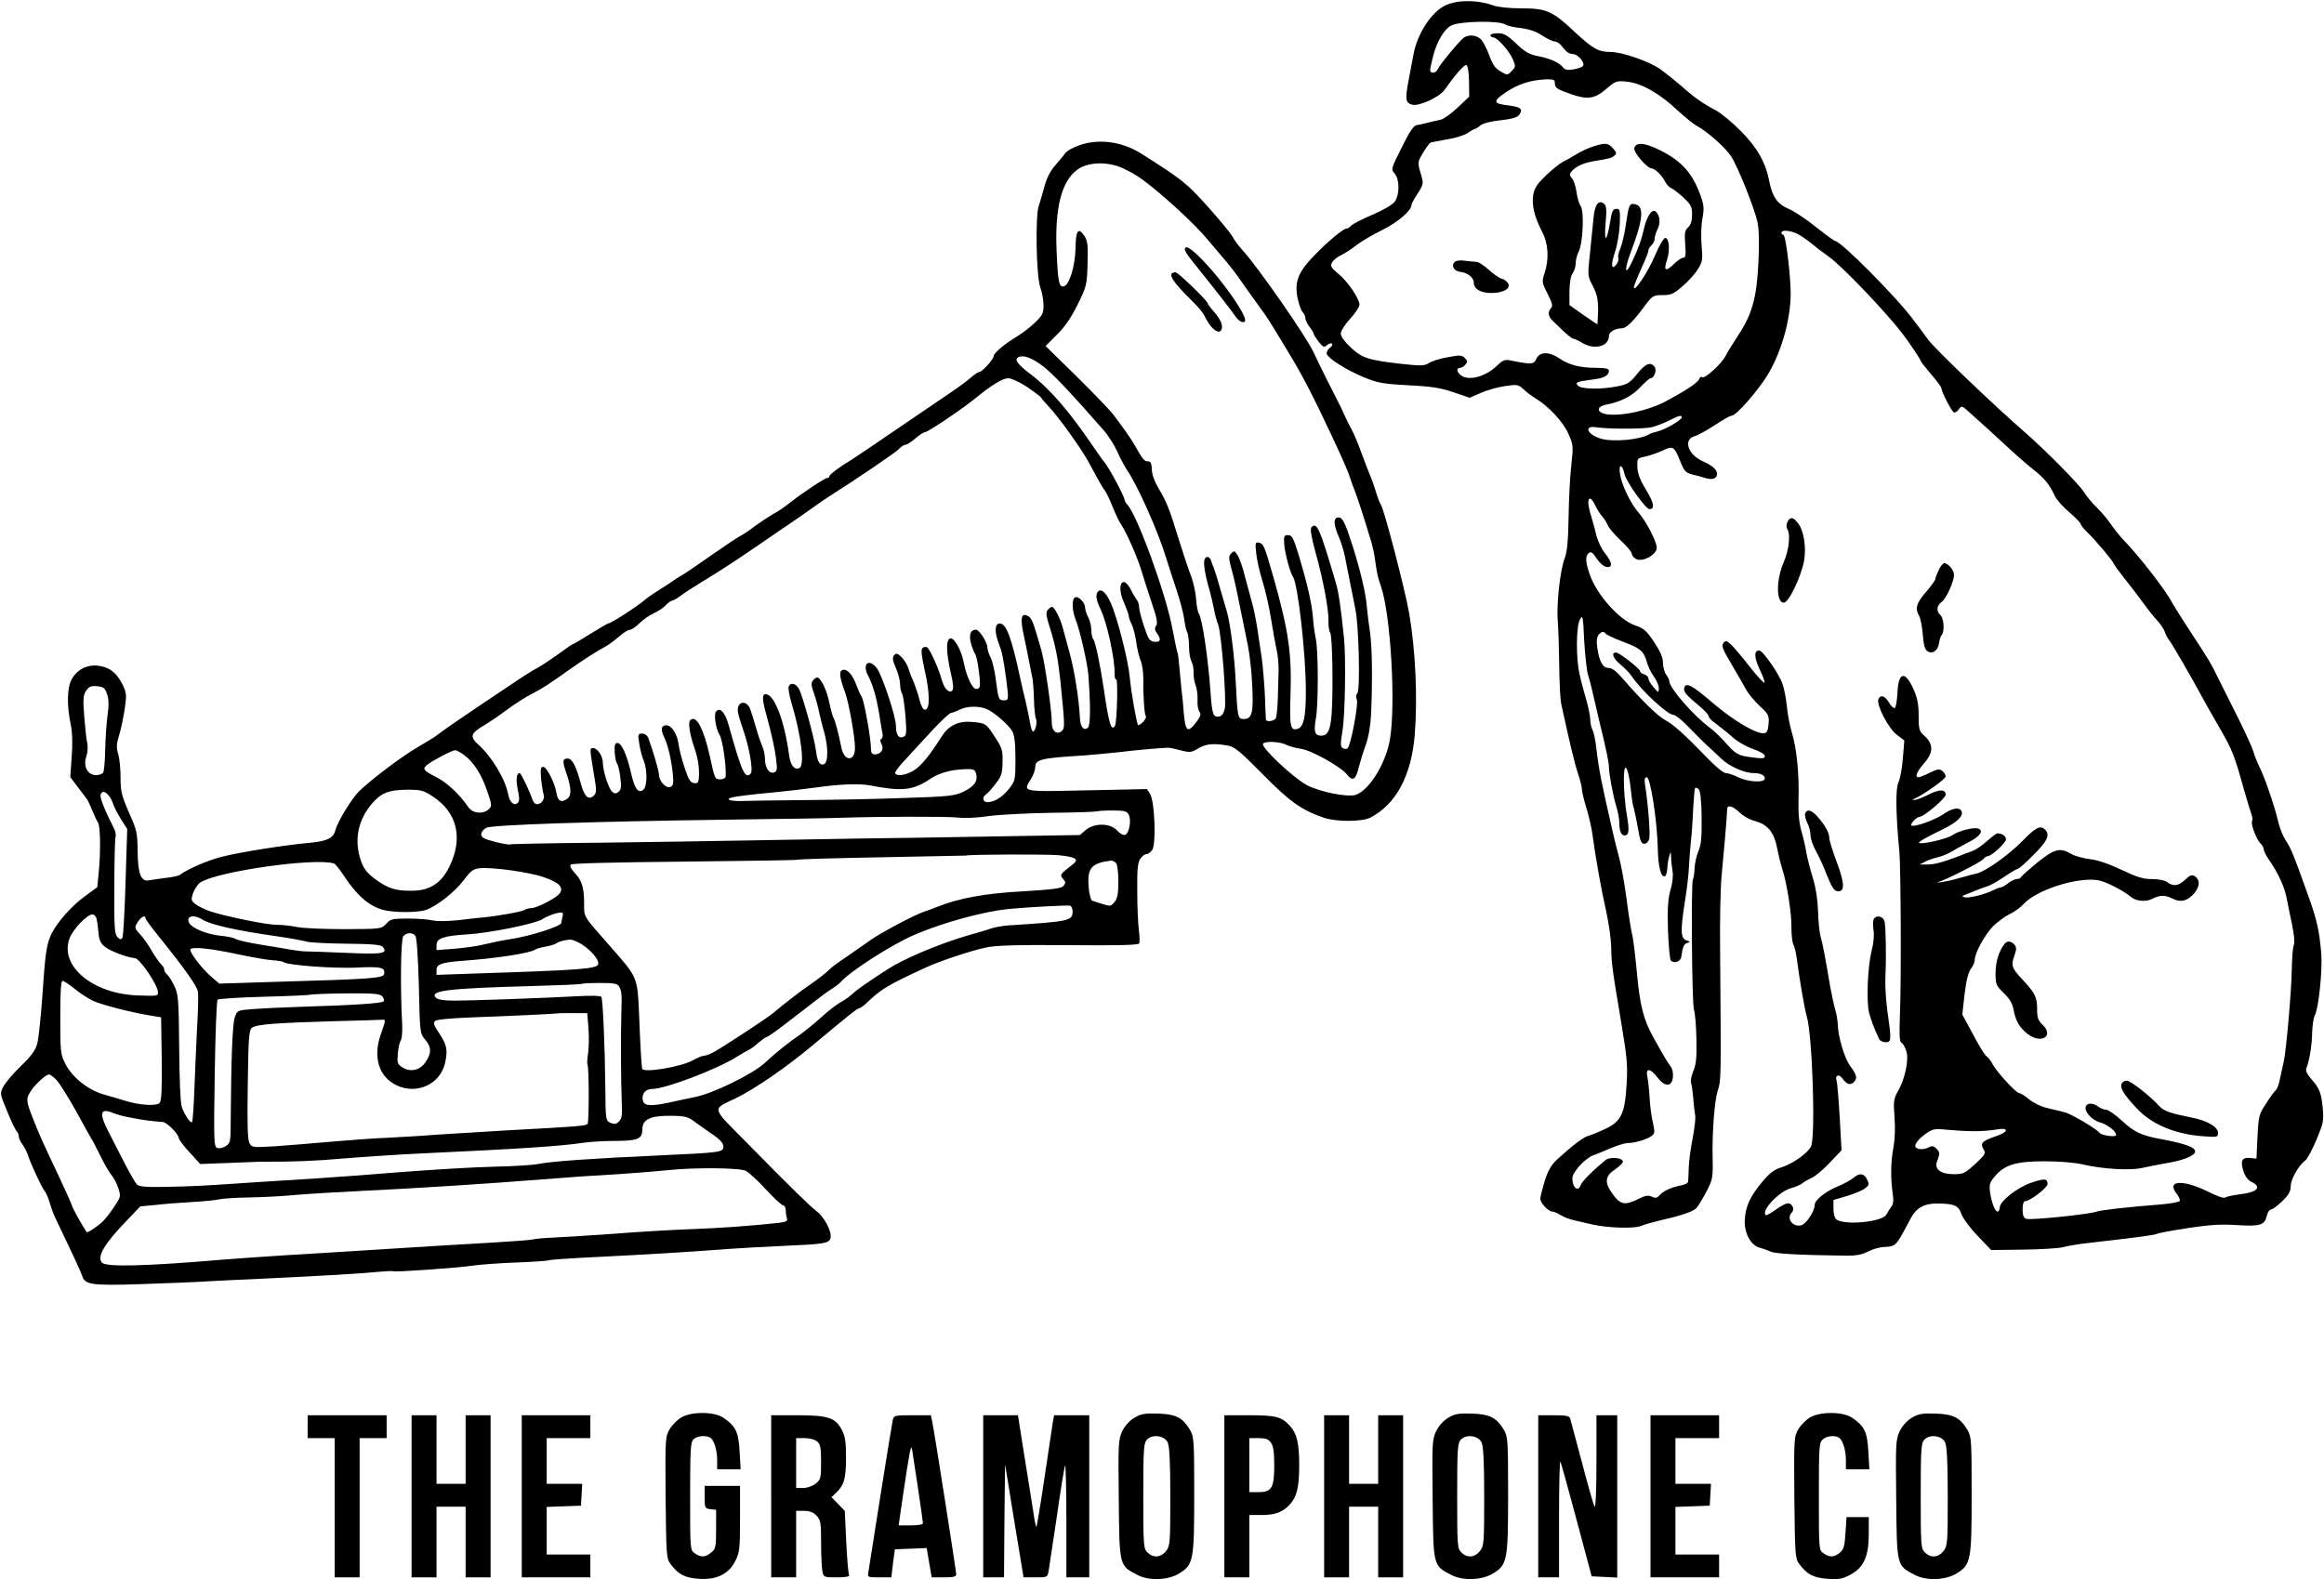 
<svg version="1.0" xmlns="http://www.w3.org/2000/svg" viewBox="0 0 1118 760"
 preserveAspectRatio="xMidYMid meet">
<g transform="translate(0,760) scale(0.1,-0.1)"
fill="#000000" stroke="none">
<path d="M7025 7593 c-22 -2 -53 -10 -70 -18 -68 -31 -137 -137 -155 -236 -6
-30 -17 -89 -25 -132 -16 -88 -13 -103 20 -111 31 -8 128 36 152 69 55 77 97
125 107 122 7 -2 12 -33 13 -78 l1 -74 -56 -53 c-31 -29 -67 -55 -81 -58 -14
-3 -42 -9 -61 -14 -19 -5 -44 -11 -55 -12 -14 -2 -35 -32 -72 -108 -51 -102
-52 -105 -34 -125 24 -26 25 -101 1 -135 -11 -15 -53 -40 -109 -64 -50 -21
-96 -45 -102 -53 -6 -7 -16 -13 -22 -13 -15 0 -94 -66 -155 -130 -76 -78 -94
-124 -81 -198 6 -31 17 -64 25 -73 8 -8 14 -22 14 -31 0 -8 9 -27 20 -41 11
-14 20 -29 20 -34 0 -4 11 -21 24 -38 21 -26 26 -28 40 -16 9 8 20 11 24 7 4
-4 -1 -14 -12 -21 -10 -8 -16 -21 -13 -29 9 -23 94 -76 177 -111 69 -28 91
-32 214 -39 111 -5 154 -12 217 -33 l79 -27 53 23 c28 13 81 28 116 33 60 9
65 8 90 -15 14 -14 40 -33 58 -44 62 -37 134 -114 158 -170 24 -53 24 -59 14
-152 -6 -53 -12 -166 -13 -251 -2 -113 -7 -166 -19 -197 -22 -57 -40 -225 -33
-303 3 -36 6 -132 7 -214 1 -82 5 -166 10 -185 41 -189 64 -285 80 -332 10
-30 19 -65 19 -76 0 -12 10 -52 21 -89 12 -38 25 -94 29 -124 16 -119 43 -270
66 -371 13 -58 24 -137 25 -175 1 -76 3 -96 49 -369 27 -162 31 -205 25 -293
-8 -141 -26 -178 -102 -214 -32 -15 -69 -30 -83 -34 -25 -7 -78 -48 -150 -114
-28 -26 -43 -53 -59 -103 -11 -37 -21 -76 -21 -85 0 -21 39 -62 58 -62 7 0 24
-7 38 -16 14 -9 44 -21 67 -26 23 -5 62 -14 87 -20 74 -17 202 -21 235 -7 17
7 55 18 85 25 103 23 164 43 181 61 9 10 31 46 48 79 30 58 32 67 30 160 -3
121 9 277 24 324 17 55 17 44 12 670 -2 151 2 316 7 365 8 78 26 286 27 323 1
21 28 13 59 -17 16 -16 48 -35 72 -41 64 -17 94 -53 109 -130 7 -36 19 -83 26
-105 21 -64 45 -215 43 -281 0 -33 4 -69 10 -80 5 -10 13 -41 16 -69 13 -97
37 -240 47 -272 28 -89 44 -586 21 -630 -18 -34 -87 -82 -139 -99 -37 -11 -58
-27 -93 -68 -59 -71 -80 -114 -86 -178 -6 -66 25 -128 71 -142 17 -4 41 -13
55 -19 22 -10 136 -16 355 -19 53 -1 80 4 112 20 23 12 60 22 81 22 25 0 45 6
54 18 15 17 21 27 68 116 29 56 68 77 139 75 74 -2 93 -10 107 -51 7 -20 42
-68 78 -105 l65 -68 152 2 c84 1 171 6 194 12 22 6 81 16 130 21 211 24 312
37 322 43 6 4 73 16 150 28 105 16 161 19 235 14 111 -7 133 0 143 45 4 16 12
30 20 30 7 0 31 18 54 40 32 31 41 48 41 73 0 33 39 101 71 124 9 7 33 52 53
99 33 80 36 92 30 153 -8 74 -14 92 -56 140 -19 21 -27 39 -23 50 15 37 27
110 28 171 1 36 7 74 13 85 18 32 37 213 31 295 -9 108 -20 162 -61 275 -69
194 -84 233 -110 271 -14 22 -30 62 -36 89 -14 65 -66 218 -90 264 -10 20 -24
54 -30 76 -7 22 -40 94 -73 160 -33 66 -76 152 -95 190 -36 74 -41 83 -144
240 -36 55 -71 111 -78 124 -31 60 -156 222 -231 299 -19 20 -49 57 -66 82
-17 25 -48 61 -68 80 -20 19 -46 51 -58 70 -23 38 -185 202 -287 291 -154 134
-428 397 -463 443 -21 28 -52 71 -70 94 -78 107 -351 382 -378 382 -4 0 -45
30 -91 66 -45 37 -103 75 -127 86 -63 27 -85 59 -102 147 -17 83 -57 152 -134
230 -41 42 -96 87 -122 101 -62 32 -105 63 -169 120 -29 25 -73 60 -98 78 -53
37 -182 82 -238 82 -58 0 -85 15 -172 96 -107 101 -136 114 -258 114 -59 0
-112 6 -135 14 -45 17 -103 24 -158 19z m219 -112 c6 -5 38 -12 71 -16 41 -5
74 -16 104 -36 25 -16 52 -29 62 -29 10 0 27 -13 39 -30 14 -19 30 -30 45 -30
27 0 64 -45 49 -59 -5 -5 -25 -11 -45 -15 -27 -5 -40 -2 -49 9 -20 25 -64 44
-122 55 -41 8 -62 20 -104 60 -43 41 -59 50 -88 50 -20 0 -36 -4 -36 -10 0 -5
6 -10 14 -10 19 0 79 -68 95 -108 13 -31 12 -35 -7 -54 -20 -21 -21 -21 -54
-1 -25 14 -38 33 -53 75 -11 31 -29 65 -39 77 -21 23 -63 27 -86 8 -25 -20
-116 -131 -123 -149 -7 -21 -37 -24 -37 -5 0 7 7 38 15 70 18 68 53 127 86
144 43 22 237 25 263 4z m236 -281 c0 -23 9 -29 75 -52 81 -29 116 -24 171 23
46 40 50 41 101 36 69 -7 158 -57 243 -138 36 -33 79 -68 95 -76 46 -24 134
-102 162 -144 33 -50 113 -250 128 -319 7 -37 9 -102 4 -195 -8 -169 -31 -249
-98 -350 -25 -38 -53 -83 -60 -98 -19 -37 -99 -110 -111 -102 -6 4 -13 0 -16
-9 -7 -18 -63 -55 -162 -108 -107 -56 -280 -83 -316 -48 -13 13 1 27 31 33 69
13 124 41 163 83 23 24 45 44 50 44 18 0 32 40 19 56 -20 24 -43 15 -84 -36
-34 -42 -46 -50 -94 -59 -79 -16 -176 -14 -191 4 -13 16 -7 18 80 30 48 6 70
20 70 41 0 10 -16 14 -62 14 -76 0 -131 14 -177 46 -49 33 -94 32 -110 -2 -12
-28 -22 -29 -127 -8 -25 5 -36 0 -61 -24 -54 -54 -137 -77 -175 -48 -21 16
-23 36 -4 36 7 0 19 7 26 16 11 12 10 18 -3 31 -14 15 -24 15 -83 4 -36 -6
-77 -19 -90 -28 -22 -14 -37 -14 -132 -4 -158 18 -190 28 -244 79 -29 27 -48
53 -48 67 0 12 20 44 45 71 25 27 45 57 45 68 0 29 -57 112 -102 149 -35 29
-39 37 -30 54 6 11 26 28 45 36 18 9 51 30 72 47 21 17 76 49 122 72 76 37
143 94 143 122 0 5 13 30 30 55 29 46 29 47 14 98 -15 52 -15 53 12 98 15 26
32 48 38 50 6 1 43 8 81 15 39 6 82 20 97 31 15 10 30 19 34 19 4 0 15 7 25
16 11 10 49 20 96 25 55 6 82 14 91 26 20 27 9 38 -47 45 -79 9 -82 20 -17 64
61 40 117 58 190 62 39 1 46 -1 46 -18z m1157 -721 c15 -5 48 -27 73 -47 25
-21 63 -50 85 -65 57 -38 270 -260 353 -367 36 -47 92 -130 92 -137 0 -3 23
-32 50 -64 28 -32 50 -62 50 -69 0 -15 47 -107 59 -114 5 -4 16 3 24 14 14 20
15 19 60 -22 26 -24 62 -56 81 -73 18 -16 62 -57 98 -90 35 -33 88 -79 118
-103 55 -43 78 -71 105 -128 8 -18 39 -53 70 -79 30 -26 55 -52 55 -57 0 -5
15 -24 33 -41 42 -41 121 -135 126 -150 2 -6 25 -37 50 -69 25 -31 64 -82 86
-112 22 -31 54 -72 72 -91 17 -18 34 -44 38 -57 4 -13 13 -30 20 -38 13 -16
113 -189 158 -273 15 -28 54 -97 86 -152 59 -102 70 -128 116 -295 15 -52 31
-105 36 -118 5 -13 6 -28 3 -34 -8 -12 23 -93 42 -108 7 -7 14 -19 14 -27 0
-8 13 -33 29 -56 42 -61 71 -126 81 -177 5 -25 16 -82 26 -127 10 -49 14 -89
9 -100 -5 -10 -9 -63 -10 -118 -1 -97 -27 -395 -39 -445 -3 -14 -11 -49 -17
-77 -5 -29 -15 -55 -21 -59 -5 -3 -26 -32 -46 -63 -35 -53 -37 -61 -42 -161
l-5 -105 -31 3 c-39 4 -48 -15 -31 -65 8 -24 22 -43 40 -51 45 -22 29 -46 -38
-56 -66 -9 -81 -13 -92 -19 -6 -4 -41 9 -79 28 -122 61 -204 56 -153 -9 11
-14 18 -30 15 -35 -4 -5 -41 -12 -84 -16 -178 -14 -298 -28 -319 -36 -33 -12
-312 -41 -335 -34 -13 5 -18 16 -18 46 0 24 5 39 12 39 23 0 108 65 108 82 0
27 -14 29 -78 7 -68 -23 -152 -89 -152 -120 0 -10 -5 -19 -10 -19 -13 0 -29
42 -37 95 -4 35 -1 46 23 74 47 56 101 73 239 73 72 0 147 -6 188 -16 98 -22
223 -29 282 -16 28 6 85 18 129 25 75 14 126 35 126 54 0 21 -47 38 -170 61
-88 16 -122 32 -181 86 -32 30 -67 54 -77 54 -10 0 -27 7 -38 15 -25 19 -53
19 -60 1 -9 -23 28 -65 66 -76 37 -10 80 -43 80 -62 0 -11 -71 -2 -80 11 -14
19 -137 92 -168 99 -21 5 -59 14 -86 21 -27 6 -65 25 -85 41 -19 17 -41 30
-47 30 -15 0 -110 103 -129 141 -8 15 -21 32 -28 36 -8 4 -37 51 -65 105 l-52
96 11 99 c8 65 18 106 31 122 10 13 18 33 18 43 0 32 48 120 88 161 20 20 56
47 79 58 24 11 55 34 70 51 64 68 262 130 359 112 36 -7 120 -50 154 -79 25
-22 73 -26 104 -10 36 19 63 19 100 0 37 -19 70 -10 102 27 28 34 28 65 2 82
-14 8 -23 5 -46 -17 -31 -30 -57 -34 -86 -12 -12 9 -42 15 -73 15 -43 0 -73 9
-148 45 -62 29 -114 47 -152 51 -32 4 -72 15 -89 25 -54 32 -81 25 -164 -42
-41 -34 -76 -65 -78 -70 -2 -5 -11 -9 -20 -9 -9 0 -28 -9 -42 -20 -14 -11 -29
-20 -35 -20 -5 0 -21 -6 -35 -13 -38 -20 -115 -39 -136 -35 -18 5 -18 5 1 13
11 4 34 13 50 20 17 7 41 16 55 20 14 4 51 25 82 46 32 22 62 39 66 39 5 0 39
30 75 67 67 66 80 96 55 121 -22 22 -44 12 -108 -54 -68 -69 -178 -147 -220
-157 -14 -3 -50 -12 -80 -21 -30 -9 -71 -18 -90 -21 -19 -2 -26 -2 -15 1 34 9
204 95 216 110 6 8 16 14 21 14 18 0 88 64 88 81 0 16 -19 29 -41 29 -5 0 -27
-17 -50 -37 -23 -21 -55 -43 -73 -49 -17 -6 -49 -18 -71 -27 -75 -28 -111 -37
-146 -37 l-34 0 27 14 c15 8 42 17 60 21 18 4 48 16 66 27 18 11 57 32 85 47
52 26 71 54 44 64 -22 8 -96 -11 -127 -33 -24 -17 -148 -45 -158 -36 -4 5 29
24 113 65 68 33 100 63 92 86 -9 23 -44 18 -90 -14 -42 -28 -141 -63 -152 -53
-7 8 26 42 41 42 19 0 124 89 124 106 0 27 -31 27 -83 0 -29 -14 -59 -26 -67
-25 -13 0 -13 1 0 6 39 16 150 94 150 107 0 7 -7 19 -16 26 -13 11 -23 10 -60
-8 -24 -12 -49 -22 -54 -22 -20 0 -9 27 25 66 46 51 47 93 5 131 -28 25 -30
31 -30 98 0 55 -6 86 -24 127 -41 93 -74 86 -78 -16 -2 -38 -8 -71 -13 -73 -6
-2 -19 10 -28 27 -20 33 -41 39 -51 15 -10 -27 48 -139 88 -170 l37 -28 -7
-86 c-4 -47 -13 -99 -21 -115 -15 -28 -13 -157 4 -331 7 -78 10 -611 3 -784
-4 -101 -2 -135 7 -138 7 -3 18 -22 24 -42 13 -43 -8 -137 -43 -196 -18 -32
-20 -46 -14 -123 4 -54 1 -110 -6 -147 -12 -64 -14 -141 -3 -218 5 -33 3 -52
-6 -63 -7 -9 -18 -26 -24 -38 -18 -36 -203 -54 -242 -23 -7 5 -13 28 -13 51
l0 42 65 19 c36 11 75 27 87 37 19 14 21 19 10 42 -14 31 -38 33 -66 8 -12
-10 -46 -29 -76 -41 -58 -24 -110 -66 -110 -88 0 -31 -41 -93 -65 -99 -42 -10
-73 34 -45 62 15 15 2 44 -19 44 -9 0 -36 -14 -59 -31 -24 -17 -45 -29 -48
-26 -22 22 62 112 120 129 22 6 48 17 56 24 9 7 29 19 45 26 17 7 56 40 87 73
l57 60 -9 160 c-5 88 -12 167 -15 176 -9 24 11 33 27 11 20 -28 37 -35 53 -22
22 18 18 37 -12 77 -29 37 -61 144 -62 203 -1 19 -6 51 -12 70 -6 19 -17 71
-25 115 -26 152 -35 200 -45 235 -6 19 -12 76 -13 125 -2 58 -11 115 -25 160
-12 39 -26 93 -31 120 -4 28 -15 75 -24 106 -11 38 -16 85 -14 150 4 123 -9
249 -32 324 -10 33 -21 90 -24 127 -4 37 -13 85 -21 107 -18 51 -95 161 -112
161 -26 0 -25 -33 2 -91 16 -32 26 -61 23 -64 -3 -3 -35 31 -71 77 -35 46 -76
93 -89 106 -22 20 -27 21 -37 8 -11 -13 -4 -31 41 -106 29 -50 61 -105 70
-122 10 -18 38 -51 63 -75 43 -39 46 -46 43 -85 -2 -31 -8 -44 -20 -46 -35 -7
-147 59 -248 145 -102 88 -132 103 -138 71 -3 -18 9 -32 76 -88 23 -19 42 -40
42 -47 0 -6 15 -22 33 -34 17 -13 53 -41 78 -63 26 -24 70 -49 102 -60 34 -12
57 -25 57 -34 0 -12 -11 -13 -57 -7 -72 9 -81 14 -132 71 -23 26 -56 58 -74
71 -81 60 -196 192 -197 226 0 7 -7 21 -15 31 -8 11 -15 36 -15 56 0 26 -12
54 -43 101 -37 55 -50 66 -92 80 -75 26 -183 146 -217 244 -21 59 -23 89 -5
104 11 8 19 3 38 -27 14 -21 34 -38 47 -40 31 -5 29 21 -7 66 -17 20 -35 60
-42 87 -6 28 -18 69 -25 93 -26 79 -10 114 21 48 9 -18 24 -42 34 -53 10 -11
21 -29 25 -40 4 -11 31 -44 61 -72 30 -28 55 -57 55 -66 0 -8 10 -20 23 -26
32 -14 97 23 97 55 0 30 -51 128 -88 170 -39 45 -82 135 -89 187 -7 49 11 47
22 -2 8 -37 102 -169 120 -169 27 0 22 30 -16 92 -28 46 -41 78 -42 109 -2 43
-2 44 38 52 22 5 60 18 83 29 51 24 56 21 86 -54 18 -45 26 -53 56 -61 19 -4
48 -12 63 -17 35 -11 57 -3 57 20 0 20 -22 40 -72 62 -69 32 -91 104 -36 119
15 4 59 28 97 53 38 25 74 46 82 46 22 0 128 122 175 200 69 117 113 282 108
409 -5 114 -25 261 -35 261 -5 0 -9 5 -9 10 0 13 31 13 67 -1z m-547 -888 c0
-12 -79 -58 -116 -67 -16 -4 -33 -9 -39 -13 -44 -27 -173 -39 -233 -22 -66 19
-86 65 -23 55 57 -9 231 -9 269 1 18 4 54 18 80 31 53 26 62 28 62 15z m-451
-1236 c7 -22 16 -58 21 -80 5 -22 18 -78 29 -125 38 -155 51 -218 51 -241 0
-32 19 -135 36 -191 8 -26 14 -60 14 -77 0 -39 9 -61 25 -61 21 0 24 24 13 86
-23 132 -21 300 3 219 5 -16 12 -57 15 -90 3 -33 9 -71 14 -85 4 -14 13 -58
20 -97 10 -59 15 -73 30 -73 11 0 20 10 24 24 6 23 -6 171 -20 259 -4 27 -2
37 8 37 18 0 50 -209 53 -341 2 -93 16 -146 36 -134 5 4 9 21 10 38 1 18 5 43
9 57 8 25 8 24 9 -5 0 -16 4 -46 7 -67 4 -21 0 -58 -10 -91 -12 -43 -15 -86
-12 -192 3 -76 9 -142 14 -147 16 -16 46 -5 50 17 7 50 13 64 30 68 14 4 14 6
-5 12 -28 9 -30 46 -7 190 9 55 18 129 19 164 2 35 6 89 9 120 4 31 9 101 11
155 3 55 7 102 10 105 3 2 11 -1 17 -7 8 -8 13 -56 14 -134 1 -97 -2 -131 -15
-163 -10 -22 -18 -60 -19 -83 -1 -24 -4 -48 -8 -53 -9 -15 -5 -592 5 -627 6
-18 11 -83 12 -145 2 -87 -2 -121 -15 -151 -9 -22 -14 -47 -11 -55 3 -9 8 -43
11 -76 2 -33 7 -70 9 -82 3 -11 -3 -61 -12 -110 -10 -48 -18 -113 -19 -143 -1
-30 -2 -60 -3 -66 0 -7 -18 -15 -38 -19 -44 -8 -84 -27 -102 -49 -10 -11 -18
-12 -35 -4 -18 8 -32 5 -64 -11 -63 -32 -87 -28 -122 21 -43 58 -40 89 11 122
22 15 39 33 36 39 -5 17 -64 21 -83 5 -59 -48 -114 -103 -119 -119 -10 -30
-32 -22 -39 12 -5 27 0 39 28 74 19 23 50 48 68 55 18 6 58 23 89 36 31 13 67
24 80 24 33 0 91 17 113 33 17 12 18 19 8 63 -7 27 -14 81 -16 119 -2 39 -7
85 -11 103 -10 45 14 43 50 -4 35 -46 69 -44 73 4 2 19 -3 41 -11 50 -12 16
-32 48 -84 142 -46 82 -64 153 -78 306 -8 84 -18 170 -24 191 -5 21 -17 96
-26 166 -9 70 -25 162 -37 205 -11 42 -24 93 -28 112 -58 254 -67 298 -80 406
-4 40 -13 81 -19 92 -6 12 -11 35 -11 52 0 17 -9 59 -19 93 -10 34 -25 89 -32
122 -18 79 -17 232 2 265 13 23 15 15 20 -100 4 -69 12 -143 18 -165z m85 196
c4 -5 39 -22 79 -37 88 -33 104 -46 119 -98 6 -23 22 -55 35 -73 13 -17 23
-42 23 -55 -1 -23 -1 -23 -25 5 -14 15 -25 34 -25 42 0 7 -9 17 -20 20 -11 3
-20 10 -20 15 0 12 -100 90 -116 90 -25 0 -14 -28 22 -58 20 -17 44 -41 53
-55 46 -69 173 -187 202 -187 9 0 40 -25 70 -56 30 -31 69 -70 88 -88 19 -17
52 -48 73 -68 38 -36 110 -68 154 -68 33 0 54 -10 54 -26 0 -21 -79 -18 -128
6 -22 11 -50 20 -60 20 -11 0 -50 32 -89 73 -106 110 -165 163 -202 182 -34
17 -117 98 -203 198 -32 37 -53 53 -69 53 -28 -1 -46 31 -55 98 -5 30 -2 51 6
61 14 17 26 19 34 6z m1766 -2394 c36 -1 87 3 114 8 64 11 60 -12 -7 -34 -62
-21 -72 -33 -55 -61 12 -20 9 -25 -40 -71 -49 -45 -58 -49 -102 -49 -65 0 -96
24 -81 63 14 37 14 43 -5 61 -11 12 -20 13 -34 6 -24 -13 -57 -13 -65 1 -8 12
19 45 60 71 25 16 40 18 90 12 33 -3 89 -7 125 -7z"/>
<path d="M7664 6895 c-23 -7 -59 -24 -80 -37 -21 -13 -51 -30 -66 -37 -15 -8
-51 -37 -81 -65 -43 -42 -55 -60 -61 -94 -8 -51 6 -106 42 -176 31 -58 35
-132 12 -202 -13 -39 -12 -45 15 -98 22 -43 26 -59 17 -68 -17 -17 -15 -41 6
-60 9 -9 22 -22 29 -28 38 -38 65 -60 73 -60 5 0 24 -9 42 -20 58 -35 128 -17
128 33 0 19 29 37 60 37 23 0 54 29 113 109 37 49 41 51 85 51 41 0 54 6 95
42 27 22 60 59 74 81 23 37 25 46 19 116 -4 42 -2 100 4 130 8 42 7 63 -5 98
-39 115 -91 176 -197 229 -75 38 -120 42 -126 10 -4 -19 62 -96 83 -96 16 -1
49 -32 64 -62 8 -15 21 -30 30 -33 9 -3 35 -23 59 -45 37 -35 42 -44 42 -83 0
-30 -6 -49 -19 -61 -16 -15 -18 -27 -14 -82 4 -50 2 -64 -9 -64 -8 0 -29 -14
-46 -31 -39 -38 -50 -32 -33 19 16 47 11 107 -8 107 -8 0 -29 -36 -50 -86 -33
-78 -101 -180 -101 -151 0 6 16 46 35 88 19 41 35 81 35 89 0 7 7 18 15 25 8
7 15 21 15 32 0 10 7 32 15 48 15 29 9 70 -13 84 -16 10 -40 -27 -52 -79 -15
-64 -27 -97 -59 -165 -34 -73 -39 -41 -6 46 62 164 66 225 17 232 -24 4 -27
-5 -42 -108 -6 -41 -18 -90 -26 -108 -8 -18 -12 -37 -9 -42 3 -6 0 -19 -8 -31
-25 -34 -29 -4 -8 58 11 32 21 92 23 133 3 69 1 75 -16 75 -17 0 -22 -11 -31
-67 -16 -96 -29 -97 -21 -2 6 67 4 83 -8 94 -26 20 -44 -4 -50 -68 -3 -31 -11
-107 -17 -168 -12 -112 -12 -112 14 -161 20 -40 25 -63 25 -116 -1 -37 -3 -67
-4 -67 -2 0 -33 21 -69 46 l-65 46 0 66 c1 43 6 74 15 86 8 11 15 33 15 48 0
16 6 41 14 56 21 40 28 195 10 221 -8 11 -17 41 -20 68 -4 26 -13 56 -22 65
-12 15 -13 20 -2 33 20 24 59 42 110 50 77 13 82 14 96 26 13 10 11 15 -7 36
-25 26 -36 27 -95 8z"/>
<path d="M7002 6342 c-24 -16 -10 -47 23 -50 35 -4 65 -28 65 -52 0 -31 33
-50 86 -50 59 1 94 22 78 48 -6 9 -20 19 -30 21 -10 2 -38 21 -61 42 -24 22
-51 39 -60 39 -10 0 -34 3 -53 5 -19 3 -41 2 -48 -3z"/>
<path d="M8600 5091 c-7 -15 -8 -27 0 -40 14 -27 5 -102 -19 -156 -37 -84 -37
-195 0 -195 24 0 83 123 98 202 11 63 -1 142 -27 177 -24 33 -38 36 -52 12z"/>
<path d="M9326 4856 c-9 -19 -16 -38 -16 -43 0 -5 -20 -33 -45 -62 -47 -55
-53 -78 -33 -114 7 -12 15 -53 18 -91 4 -51 10 -72 23 -80 24 -15 51 4 55 40
2 16 8 33 13 39 15 15 10 81 -6 95 -21 17 -19 46 5 63 22 15 60 98 60 131 0
23 -28 56 -47 56 -6 0 -18 -15 -27 -34z"/>
<path d="M8684 3686 c-3 -8 2 -28 10 -45 9 -16 16 -44 16 -61 0 -17 12 -51 26
-75 14 -25 38 -77 53 -117 22 -55 34 -74 49 -76 38 -6 37 36 -2 140 -20 53
-36 105 -36 117 0 25 -22 63 -59 104 -27 30 -49 35 -57 13z"/>
<path d="M9013 3175 c-3 -9 -3 -32 0 -53 4 -20 0 -62 -9 -96 -19 -75 -26 -238
-13 -297 10 -38 23 -73 49 -129 4 -8 18 -15 31 -15 28 0 29 7 8 155 -7 52 -11
124 -9 160 5 98 2 239 -4 266 -7 27 -43 33 -53 9z"/>
<path d="M9643 3058 c-27 -35 -43 -86 -43 -140 0 -54 2 -60 39 -96 27 -26 42
-50 47 -78 10 -56 29 -89 68 -119 66 -51 130 -10 71 45 -20 19 -25 33 -25 72
0 60 -9 78 -71 145 -52 55 -56 68 -37 119 9 26 9 36 -1 48 -16 19 -35 20 -48
4z"/>
<path d="M10206 2384 c-8 -20 12 -52 72 -116 71 -77 183 -125 315 -135 74 -6
77 -5 77 16 0 28 -49 57 -120 72 -110 22 -139 32 -162 56 -45 50 -139 123
-157 123 -11 0 -22 -7 -25 -16z"/>
<path d="M5192 6901 c-29 -10 -59 -27 -67 -37 -7 -11 -29 -37 -48 -59 -23 -25
-41 -61 -52 -100 -9 -33 -21 -76 -28 -95 -17 -53 -12 -335 7 -391 9 -24 16
-64 16 -88 0 -39 -5 -49 -43 -85 -24 -23 -63 -52 -86 -66 -56 -33 -111 -79
-111 -94 0 -15 -56 -76 -69 -76 -6 0 -25 -13 -43 -29 -18 -16 -73 -56 -123
-89 -49 -33 -168 -114 -263 -179 -95 -65 -181 -123 -190 -128 -51 -30 -102
-69 -102 -76 0 -5 -5 -9 -10 -9 -12 0 -119 -71 -180 -119 -24 -20 -60 -44 -80
-54 -19 -11 -57 -36 -85 -56 -27 -21 -61 -44 -75 -51 -14 -7 -74 -47 -134 -89
-59 -42 -116 -80 -125 -86 -27 -16 -63 -39 -85 -55 -12 -8 -37 -24 -55 -35
-18 -11 -51 -34 -72 -52 -40 -32 -151 -103 -163 -103 -3 0 -42 -23 -86 -50
-44 -28 -82 -50 -85 -50 -3 0 -33 -21 -67 -46 -35 -25 -79 -55 -98 -65 -39
-22 -71 -42 -127 -80 -21 -14 -81 -54 -133 -89 -84 -56 -208 -141 -235 -163
-5 -4 -46 -29 -90 -55 -77 -45 -219 -153 -278 -210 -34 -33 -103 -146 -113
-185 -9 -39 -38 -54 -119 -62 -124 -11 -338 -45 -425 -67 -71 -18 -165 -58
-205 -88 -5 -4 -35 -11 -65 -14 -30 -4 -67 -9 -82 -12 -40 -8 -55 30 -56 144
-1 85 -4 99 -42 183 -35 81 -40 101 -40 167 0 41 -5 92 -11 113 -10 31 -9 48
4 91 9 29 21 86 27 127 10 69 9 77 -12 120 -29 56 -63 82 -119 88 -53 5 -100
-20 -126 -69 -20 -39 -22 -123 -3 -212 8 -39 10 -92 5 -157 l-7 -98 36 -48
c20 -26 39 -52 44 -58 4 -5 16 -30 26 -55 10 -25 22 -50 27 -57 12 -14 14
-143 4 -240 l-7 -72 -64 -47 c-60 -44 -125 -118 -154 -173 -25 -49 -32 -91
-45 -288 -8 -112 -19 -222 -26 -245 -8 -32 -28 -59 -79 -108 -37 -36 -75 -81
-84 -99 -17 -32 -17 -34 20 -122 20 -49 41 -92 46 -95 4 -3 8 -12 8 -21 0 -8
8 -27 19 -41 10 -15 22 -38 26 -52 12 -38 65 -153 79 -170 7 -8 19 -35 26 -60
7 -25 19 -56 26 -70 65 -135 123 -259 129 -278 13 -44 42 -49 285 -41 124 4
272 10 330 14 58 3 152 8 210 10 289 14 513 26 585 34 44 4 83 6 87 4 10 -5
311 16 383 27 33 5 127 12 209 15 82 3 153 8 157 11 5 2 95 9 201 14 263 13
497 27 658 40 74 5 196 12 270 15 190 8 218 12 225 36 9 29 -27 101 -67 131
-35 28 -108 98 -341 335 -167 169 -163 153 -50 207 93 45 244 149 370 254 182
152 218 181 228 181 5 1 18 10 30 21 75 72 102 88 290 175 68 31 217 81 290
96 44 10 151 13 394 11 230 -2 336 0 341 8 3 5 3 34 -1 63 -4 28 -8 113 -8
187 -1 107 2 140 15 158 8 12 21 22 29 22 8 0 20 9 28 20 20 28 12 234 -10
269 l-15 24 -289 -6 c-319 -7 -308 -9 -269 55 11 18 20 43 20 54 0 40 24 46
237 59 40 3 112 10 160 15 91 11 217 22 243 22 8 0 36 -6 62 -13 42 -11 50
-10 83 10 37 22 72 25 139 14 34 -5 58 -25 170 -138 132 -134 186 -172 295
-210 59 -20 183 -20 224 1 123 64 197 202 213 399 14 178 4 403 -27 585 -20
113 -121 503 -137 524 -5 6 -14 31 -22 56 -7 25 -20 63 -30 85 -9 22 -29 74
-44 115 -15 41 -34 86 -42 100 -8 14 -24 45 -35 70 -11 25 -25 54 -31 65 -11
20 -102 202 -119 240 -36 78 -270 414 -345 495 -17 19 -38 47 -45 62 -8 15
-61 79 -118 143 -103 115 -124 131 -321 256 -92 58 -203 73 -298 40z m213
-112 c57 -28 74 -39 130 -83 95 -76 218 -191 272 -256 30 -36 70 -83 89 -105
19 -22 54 -67 77 -101 23 -33 60 -85 82 -115 46 -63 41 -56 140 -219 71 -117
118 -207 213 -410 56 -119 78 -171 87 -200 4 -14 13 -38 20 -55 12 -29 48
-140 78 -240 9 -27 19 -72 22 -100 11 -74 12 -78 29 -128 46 -136 71 -563 43
-732 -19 -117 -100 -249 -166 -270 -40 -12 -170 14 -234 47 -64 34 -222 182
-211 199 8 14 82 11 112 -5 15 -7 46 -16 69 -19 50 -6 193 -86 223 -124 27
-34 42 -26 56 33 7 27 22 76 34 109 14 39 23 92 26 150 7 165 5 319 -5 390 -6
39 -13 97 -16 130 -5 63 -31 170 -67 285 -37 116 -49 140 -69 140 -25 0 -25
-34 2 -94 11 -26 24 -68 29 -94 5 -26 16 -83 25 -127 9 -44 21 -102 26 -130
16 -81 23 -383 9 -400 -7 -9 -8 -20 -3 -30 10 -17 -28 -220 -44 -236 -4 -4
-15 -4 -23 1 -12 7 -12 20 -2 82 13 74 17 351 8 443 -16 156 -26 226 -41 275
-77 262 -90 289 -116 263 -7 -7 -1 -46 19 -119 39 -139 64 -277 63 -332 -1
-24 3 -49 8 -56 11 -13 15 -282 7 -394 -6 -76 -19 -102 -50 -102 -31 0 -37 19
-26 81 13 66 12 331 0 385 -5 23 -12 70 -14 105 -5 64 -27 160 -67 294 -28 91
-33 100 -55 100 -16 0 -19 -6 -16 -45 4 -44 28 -136 42 -155 24 -34 63 -379
62 -555 0 -118 -10 -166 -37 -176 -37 -14 -42 10 -37 155 7 207 -8 313 -84
581 -42 145 -45 154 -69 159 -16 3 -17 -3 -12 -50 3 -30 16 -90 30 -134 14
-44 33 -127 42 -185 9 -58 21 -123 26 -145 6 -22 10 -67 10 -100 -1 -33 -3
-96 -4 -140 -1 -44 -6 -86 -10 -92 -9 -14 -47 -18 -47 -5 -1 4 -3 57 -5 117
-3 61 -10 140 -15 178 -6 37 -15 100 -21 140 -6 39 -17 97 -26 127 -8 30 -24
89 -35 130 -10 41 -26 86 -35 99 -13 21 -17 22 -30 8 -13 -13 -13 -22 2 -78
10 -35 21 -84 26 -109 11 -56 33 -163 52 -255 8 -38 18 -125 21 -192 7 -134
-1 -163 -41 -163 -28 0 -30 9 -38 175 -6 129 -27 292 -45 350 -5 17 -19 64
-31 105 -11 41 -25 84 -29 95 -5 11 -11 28 -14 38 -3 9 -10 17 -16 17 -26 0
-23 -49 10 -165 6 -22 15 -60 20 -85 4 -25 13 -58 20 -75 16 -41 41 -362 32
-405 -6 -25 -14 -36 -29 -38 -26 -4 -32 11 -39 111 -12 171 -40 359 -57 385
-5 7 -11 39 -13 70 -2 31 -13 79 -23 107 -11 27 -39 111 -62 185 -45 146 -54
169 -98 245 -18 30 -30 65 -30 88 -1 28 -5 37 -19 37 -17 0 -26 11 -61 74 -19
34 -59 90 -106 152 -16 21 -96 104 -177 184 l-148 145 55 55 c38 37 68 82 99
144 43 88 45 94 48 196 3 89 0 110 -15 134 -30 45 -42 28 -43 -60 -2 -86 -30
-177 -57 -182 -22 -5 -28 22 -34 171 -9 206 24 335 99 390 53 39 149 41 223 6z
m-389 -950 c44 -32 131 -124 294 -310 22 -25 50 -70 64 -100 13 -31 36 -72 49
-93 51 -74 149 -295 187 -421 12 -38 35 -110 52 -160 16 -49 32 -110 35 -135
3 -25 9 -53 14 -62 5 -9 9 -40 9 -68 0 -28 5 -61 12 -73 6 -12 11 -36 10 -54
-1 -18 4 -46 10 -61 6 -15 10 -46 9 -70 -2 -24 3 -49 9 -57 9 -11 6 -22 -15
-50 -42 -54 -52 -46 -60 43 -3 42 -8 93 -11 112 -2 19 -6 66 -10 105 -3 38 -7
72 -10 76 -2 4 -13 56 -24 115 -32 168 -167 540 -216 595 -8 8 -14 19 -14 24
0 14 -71 148 -94 177 -12 14 -37 50 -56 78 -116 171 -209 279 -303 350 -65 49
-81 73 -54 83 23 9 62 -6 113 -44z m-75 -101 c35 -24 66 -47 68 -52 2 -5 21
-26 41 -48 40 -41 151 -196 185 -258 11 -21 31 -57 44 -81 13 -24 29 -51 36
-59 6 -8 23 -42 36 -75 13 -33 31 -72 41 -87 28 -40 82 -165 102 -233 10 -33
31 -100 48 -150 23 -67 28 -93 20 -106 -8 -12 -7 -22 3 -35 23 -30 18 -46 -12
-42 -23 3 -29 12 -49 73 -13 39 -24 80 -24 93 0 13 -5 28 -11 35 -5 7 -18 27
-27 46 -40 81 -73 28 -36 -56 13 -30 24 -60 24 -67 0 -8 7 -26 15 -42 7 -15
17 -53 21 -83 4 -30 13 -70 21 -89 8 -18 13 -57 13 -85 -1 -85 5 -175 12 -182
4 -4 -2 -16 -12 -28 -11 -11 -22 -18 -25 -16 -7 8 -33 155 -40 229 -7 82 -60
288 -91 358 -25 55 -50 75 -65 51 -9 -15 -5 -38 16 -82 31 -63 69 -242 67
-309 -1 -16 3 -28 8 -28 9 0 3 -207 -6 -222 -18 -29 -29 6 -54 177 -17 116
-41 229 -51 240 -5 5 -9 25 -9 45 -1 19 -7 46 -15 60 -8 14 -14 34 -15 46 0
25 -34 59 -49 49 -16 -9 -13 -67 4 -108 19 -46 57 -210 61 -267 11 -154 10
-241 -3 -252 -20 -16 -36 4 -38 49 -5 94 -26 226 -50 313 -14 52 -30 109 -34
125 -11 40 -39 95 -50 95 -5 0 -14 -7 -21 -15 -9 -11 -8 -27 8 -77 30 -95 41
-153 53 -263 22 -219 23 -230 5 -244 -22 -18 -46 2 -46 38 1 56 -33 289 -50
351 -39 135 -45 153 -62 164 -35 21 -42 -5 -23 -91 9 -43 21 -100 26 -128 5
-27 12 -61 15 -75 3 -14 7 -61 8 -105 1 -45 6 -86 9 -93 9 -13 -2 -62 -13 -62
-5 0 -11 19 -15 43 -4 23 -13 67 -20 97 -8 30 -21 89 -30 130 -39 182 -65 250
-95 250 -25 0 -27 -41 -5 -97 16 -42 21 -66 35 -168 13 -99 13 -105 -9 -105
-27 0 -28 4 -40 96 -5 44 -17 93 -25 109 -9 17 -16 38 -16 49 0 25 -39 86 -55
86 -26 0 -35 -24 -24 -66 6 -21 15 -44 19 -49 9 -11 22 -88 24 -140 1 -23 -3
-30 -18 -30 -19 0 -47 60 -60 128 -11 57 -45 119 -64 115 -22 -4 -21 -65 2
-167 12 -50 14 -77 7 -84 -15 -15 -39 9 -51 53 -14 53 -57 147 -70 155 -7 4
-17 2 -23 -4 -7 -7 -4 -38 12 -109 25 -109 25 -187 1 -187 -10 0 -19 18 -27
49 -7 27 -19 63 -26 80 -8 17 -20 47 -26 67 -6 20 -22 46 -35 58 -19 18 -25
19 -35 8 -9 -11 -7 -25 9 -62 11 -25 20 -60 20 -76 0 -17 4 -38 10 -48 5 -10
12 -59 16 -109 6 -82 5 -92 -11 -98 -22 -9 -35 11 -35 54 0 44 -67 245 -92
277 -38 49 -72 21 -42 -36 27 -52 44 -118 59 -219 3 -19 7 -45 10 -57 3 -12 1
-25 -5 -28 -7 -4 -6 -13 1 -26 13 -24 -3 -49 -32 -49 -14 0 -19 7 -19 27 0 48
-32 227 -44 248 -7 11 -20 41 -30 68 -18 47 -47 74 -67 61 -13 -7 -8 -41 16
-104 18 -49 48 -215 48 -268 1 -67 -51 -68 -65 -1 -15 74 -31 134 -38 144 -4
6 -13 38 -20 72 -12 62 -42 123 -59 123 -5 0 -14 -6 -20 -14 -10 -11 -9 -25 5
-63 9 -26 20 -66 24 -88 5 -22 15 -65 24 -95 21 -74 21 -149 0 -157 -21 -8
-32 11 -39 67 -8 62 -66 270 -83 298 -16 25 -40 29 -48 8 -3 -8 3 -45 15 -83
47 -160 63 -299 36 -309 -24 -10 -42 13 -49 62 -22 166 -71 294 -113 294 -17
0 -17 -26 3 -97 26 -96 42 -165 48 -221 6 -44 4 -53 -10 -59 -23 -8 -44 22
-44 64 0 18 -6 47 -14 65 -8 18 -22 60 -31 93 -10 33 -21 70 -26 83 -16 42
-59 40 -60 -4 -1 -10 10 -50 24 -89 31 -88 52 -204 38 -218 -27 -27 -42 6
-107 238 -16 58 -42 85 -60 60 -11 -14 0 -83 17 -110 15 -22 34 -155 30 -202
-1 -7 -12 -13 -25 -13 -27 0 -27 -1 -51 110 -31 137 -66 203 -95 174 -11 -11
-1 -72 21 -134 17 -50 24 -95 21 -143 -2 -23 -6 -28 -24 -25 -17 2 -26 18 -44
72 -13 38 -27 91 -30 117 -7 48 -33 89 -59 89 -24 0 -28 -20 -11 -55 20 -41
36 -112 43 -182 4 -44 2 -54 -13 -60 -20 -8 -54 29 -54 59 0 17 -27 110 -51
176 -5 13 -17 22 -30 22 -20 0 -21 -3 -14 -47 4 -27 13 -63 21 -82 19 -45 18
-125 -1 -141 -25 -20 -42 4 -60 83 -20 87 -45 142 -65 142 -11 0 -15 -11 -13
-43 1 -24 6 -49 11 -55 5 -7 13 -37 16 -68 6 -44 4 -58 -8 -69 -13 -10 -19
-10 -31 0 -17 14 -45 101 -45 140 0 32 -26 70 -47 70 -17 0 -17 2 7 -144 10
-58 10 -71 -3 -84 -25 -24 -45 -7 -62 55 -25 90 -42 123 -65 123 -24 0 -25
-13 -7 -66 26 -75 28 -112 5 -128 -28 -20 -45 -11 -51 28 -8 49 -47 126 -64
126 -12 0 -14 -11 -10 -57 3 -32 9 -66 12 -76 8 -20 -10 -47 -32 -47 -7 0 -16
8 -20 18 -16 48 -57 132 -63 132 -16 0 -19 -32 -9 -81 8 -35 8 -54 1 -61 -18
-18 -39 -1 -47 38 -13 73 -79 183 -143 240 -43 39 -39 55 24 92 25 15 76 49
113 77 36 27 91 62 121 77 54 28 72 40 175 113 68 48 144 97 178 114 15 8 44
30 65 48 20 18 44 33 53 33 8 0 28 14 45 31 16 16 47 38 69 48 22 10 49 28 59
40 11 11 24 21 29 21 6 0 24 10 41 23 17 13 63 43 101 66 84 51 154 96 266
173 46 32 120 82 164 112 44 30 98 68 119 83 22 15 46 33 55 38 136 86 330
218 345 234 11 12 25 21 32 21 7 0 29 14 47 30 19 17 40 30 46 30 14 0 186
116 250 169 75 61 125 91 152 91 14 0 55 -19 90 -42z m-4426 -1478 c9 -25 9
-55 2 -105 -5 -38 -10 -113 -11 -165 -1 -53 -5 -101 -10 -108 -4 -6 -19 -12
-34 -12 -40 0 -63 43 -47 89 7 21 9 48 4 69 -4 18 -10 76 -14 128 -6 79 -5 98
9 120 14 20 24 25 53 22 31 -3 38 -8 48 -38z m4232 -72 c37 -16 104 -75 123
-107 10 -18 15 -57 15 -131 0 -101 -1 -107 -29 -143 -31 -41 -72 -67 -106 -67
-22 0 -27 24 -7 37 7 4 28 27 46 51 29 37 33 51 34 105 1 55 -2 68 -35 118
-44 68 -45 69 -111 75 -64 6 -112 -16 -144 -66 -61 -95 -101 -145 -135 -166
-38 -24 -82 -31 -92 -15 -3 4 20 36 52 69 31 34 90 98 131 142 41 44 80 80 87
80 6 0 25 7 40 15 35 18 93 19 131 3z m-2513 -222 c46 -35 82 -92 110 -173 23
-68 23 -72 7 -87 -28 -26 -77 -20 -98 10 -44 64 -102 118 -155 145 -61 31 -67
39 -44 58 24 20 121 71 135 71 8 0 28 -11 45 -24z m2462 -90 c9 -36 -10 -61
-62 -86 -43 -20 -71 -23 -290 -30 -134 -5 -348 -9 -476 -10 -128 -1 -259 -3
-290 -4 -61 -3 -95 7 -56 17 12 4 93 14 178 22 85 8 184 20 220 25 119 17 214
21 270 10 148 -29 202 -23 282 30 48 32 103 47 175 49 37 1 43 -2 49 -23z
m-2615 -108 c119 -77 148 -201 81 -338 -38 -78 -93 -115 -175 -116 -80 -2
-120 10 -181 55 -39 29 -55 49 -69 87 -35 100 -16 198 54 279 45 51 80 64 168
65 66 0 78 -3 122 -32z m-1559 5 c9 -10 19 -29 23 -43 4 -14 21 -46 37 -72
l30 -47 -8 -255 c-4 -140 -11 -260 -15 -268 -7 -10 -11 -10 -24 3 -14 14 -16
48 -15 242 0 125 3 233 6 241 3 8 -1 28 -9 43 -40 77 -68 146 -63 159 7 19 20
18 38 -3z m4908 -93 c14 -26 2 -90 -17 -97 -9 -3 -25 5 -39 21 -34 36 -109 37
-151 2 l-28 -24 -425 -7 c-234 -4 -524 -9 -645 -10 -121 -2 -355 -6 -520 -9
-165 -3 -491 -8 -724 -11 -233 -2 -425 -6 -428 -8 -2 -3 -34 3 -71 12 -54 14
-67 21 -67 37 0 10 11 24 25 31 30 14 502 30 1165 39 253 3 496 7 540 9 176 6
513 7 565 1 32 -4 93 -1 145 7 50 7 187 14 305 16 118 1 217 5 219 7 2 2 35 4
72 4 58 0 70 -3 79 -20z m-339 -195 c86 -9 102 -19 69 -45 -61 -47 -63 -50
-46 -69 13 -14 13 -20 3 -33 -9 -13 -50 -18 -197 -27 -184 -10 -308 -33 -415
-76 -22 -9 -49 -19 -60 -22 -45 -15 -204 -99 -258 -137 -70 -49 -111 -78 -155
-108 -19 -13 -42 -32 -53 -43 -11 -11 -46 -38 -78 -60 -51 -35 -117 -86 -186
-143 -26 -22 -241 -163 -282 -185 -17 -9 -38 -17 -46 -17 -9 0 -32 -10 -52
-21 -54 -32 -243 -64 -246 -41 -3 20 -8 92 -14 247 -8 195 -6 189 -134 335
-140 159 -131 144 -131 215 0 74 -11 110 -48 148 -16 17 -22 31 -16 37 6 6
221 11 547 14 295 3 540 7 544 9 5 3 188 8 408 12 220 4 401 8 402 8 5 6 390
7 444 2z m-3484 -40 c6 -2 27 -28 46 -57 62 -95 121 -147 189 -166 52 -14 165
-14 206 -1 54 19 139 86 184 145 31 42 45 53 74 56 59 7 245 -19 313 -44 71
-25 92 -47 75 -75 -13 -22 -111 -73 -139 -73 -12 0 -25 -4 -30 -8 -10 -8 -134
-31 -206 -37 -19 -2 -71 -7 -117 -13 -48 -5 -99 -6 -120 -1 -20 5 -74 9 -119
9 -75 0 -84 -2 -105 -25 -23 -25 -25 -25 -198 -26 -96 0 -199 4 -229 10 -29 6
-75 11 -101 11 -49 0 -243 40 -320 65 -25 9 -56 24 -69 34 -22 17 -23 21 -12
54 7 19 22 42 35 51 82 53 551 120 643 91z m3761 3 c7 -7 12 -42 12 -89 0 -59
-4 -82 -18 -99 -17 -21 -21 -22 -58 -10 -21 7 -44 14 -50 16 -6 1 -14 31 -17
66 -7 91 12 115 109 127 5 0 15 -4 22 -11z m-208 -233 c0 -46 -14 -49 -310
-68 -25 -2 -61 -8 -80 -14 -19 -7 -73 -23 -120 -36 -138 -41 -301 -110 -380
-161 -103 -67 -148 -98 -171 -120 -14 -13 -40 -31 -57 -40 -17 -9 -57 -40 -89
-69 -32 -29 -79 -68 -105 -86 -48 -32 -123 -92 -168 -135 -57 -53 -247 -147
-337 -165 -27 -5 -81 -17 -122 -26 -95 -20 -125 -17 -129 13 -5 30 14 52 45
52 63 0 311 94 408 155 22 14 47 28 55 32 8 3 30 19 48 35 18 15 36 28 40 28
5 0 46 29 93 65 173 134 195 151 224 169 17 11 35 25 40 31 45 52 250 183 357
228 139 59 326 110 449 123 95 9 284 19 297 16 6 -2 12 -14 12 -27z m-2454
-27 c-3 -13 -6 -26 -6 -29 0 -16 -150 -64 -250 -79 -30 -4 -82 -15 -115 -23
-33 -9 -99 -18 -147 -22 l-88 -7 0 25 c0 32 34 44 150 51 103 6 326 51 359 73
25 16 65 31 90 32 9 1 11 -6 7 -21z m-2241 -10 c3 -13 7 -43 9 -68 3 -34 10
-49 32 -67 25 -20 114 -53 142 -53 23 0 112 -130 112 -165 0 -18 -2 -18 -95
-15 -219 7 -381 142 -330 276 17 44 84 114 110 114 8 0 17 -10 20 -22z m235 3
c0 -4 28 -43 63 -86 129 -160 185 -240 189 -267 3 -15 1 -94 -4 -175 -4 -81
-10 -215 -13 -297 -3 -82 -8 -152 -11 -155 -8 -8 -36 34 -50 74 -6 18 -11 136
-12 284 -2 231 -4 256 -23 296 -11 24 -27 49 -35 56 -8 6 -14 17 -14 24 0 7
-7 18 -15 25 -7 6 -27 35 -44 63 -16 29 -41 64 -55 79 -30 32 -31 36 -10 66
15 22 34 30 34 13z m274 -6 c37 -24 159 -52 356 -80 63 -9 129 -21 145 -26 17
-5 103 -9 192 -10 121 -1 166 -5 174 -15 27 -32 0 -37 -175 -29 -94 4 -182 7
-196 7 -14 0 -47 4 -75 9 -27 5 -95 16 -150 25 -55 9 -105 21 -112 26 -6 5
-38 12 -70 15 -68 7 -139 36 -153 62 -17 33 22 43 64 16z m1024 -78 c7 -8 13
-100 17 -241 5 -225 5 -229 30 -258 31 -37 32 -65 2 -109 -27 -40 -74 -50
-113 -24 -22 14 -24 21 -20 66 2 28 9 56 14 62 5 7 8 39 7 72 -10 185 -7 415
5 430 15 18 44 20 58 2z m801 -41 c46 -30 83 -74 79 -95 -5 -23 -81 -29 -610
-46 l-168 -6 0 25 c0 26 27 35 117 42 168 12 334 37 358 55 6 4 28 10 50 14
22 4 45 11 50 15 11 9 41 17 68 19 9 0 35 -10 56 -23z m-1644 -50 c66 -14 138
-26 160 -27 22 -1 45 -5 50 -9 21 -15 244 -31 350 -26 116 6 139 1 133 -30 -4
-21 -48 -25 -538 -39 l-255 -8 -34 29 c-47 39 -112 124 -105 136 9 14 99 4
239 -26z m-796 -164 c25 -21 66 -47 91 -59 46 -20 183 -55 275 -70 l50 -8 3
-199 c2 -146 -1 -202 -10 -213 -14 -17 -102 -11 -172 12 -23 7 -66 20 -98 29
-74 21 -151 82 -183 146 -24 47 -25 57 -25 225 0 122 3 175 11 175 6 0 32 -17
58 -38z m2621 8 c11 -20 12 -38 9 -130 -3 -89 -2 -339 2 -422 3 -63 1 -80 -13
-94 -14 -14 -22 -15 -41 -7 -23 11 -24 13 -25 170 -2 204 -12 424 -19 436 -4
6 -53 7 -122 3 -163 -9 -502 -21 -588 -21 -44 0 -77 5 -85 13 -35 35 52 46
454 57 134 4 245 8 247 11 2 2 42 4 87 4 73 0 85 -3 94 -20z m-1141 -44 c7 -8
10 -19 7 -24 -6 -10 -146 -19 -411 -27 -88 -3 -190 -8 -227 -11 -66 -6 -67 -6
-79 -41 -11 -33 -17 -208 -19 -485 0 -112 -1 -118 -24 -133 -13 -9 -31 -12
-41 -9 -16 7 -17 29 -12 357 3 192 9 353 14 357 4 4 107 11 227 14 121 3 221
8 224 10 2 2 77 5 166 6 133 1 165 -2 175 -14z m992 -155 c3 -40 2 -94 -2
-120 -4 -25 -5 -49 -3 -53 8 -12 8 -273 1 -285 -7 -11 -35 -13 -402 -33 -104
-6 -251 -15 -325 -20 -74 -6 -182 -12 -240 -15 -58 -2 -179 -11 -270 -19 -91
-8 -213 -18 -271 -22 -104 -6 -107 -6 -119 16 -9 17 -11 92 -8 282 3 232 6
262 21 273 22 16 116 23 388 31 119 3 225 6 235 7 21 2 21 2 -5 -73 -37 -106
-9 -200 74 -241 98 -49 213 3 236 106 14 63 9 87 -30 146 -24 34 -27 47 -18
56 7 7 70 13 167 17 175 6 424 18 427 20 1 1 33 1 70 1 l68 0 6 -74z m-2559
-248 c15 -16 56 -82 93 -148 36 -66 70 -127 75 -135 6 -8 24 -44 42 -80 17
-36 41 -77 52 -91 12 -14 28 -44 35 -66 13 -40 12 -42 -19 -89 -18 -27 -42
-58 -54 -70 -26 -25 -76 -58 -79 -53 -27 41 -67 113 -72 131 -4 12 -32 75 -62
138 -81 172 -89 188 -122 272 -36 90 -37 99 -14 136 19 32 73 81 89 82 5 0 22
-12 36 -27z m368 -183 c58 -11 83 -14 143 -19 20 -1 77 -59 77 -77 0 -7 23
-38 52 -69 l51 -56 136 5 c75 3 143 6 151 6 151 -1 262 3 408 16 97 8 265 19
372 24 475 22 670 35 775 51 33 5 99 9 147 9 115 0 138 9 138 54 0 50 38 68
139 67 68 -1 80 -4 116 -31 22 -16 61 -44 88 -62 32 -22 47 -40 47 -55 0 -28
-12 -29 -315 -43 -311 -14 -510 -28 -570 -40 -27 -6 -126 -12 -220 -14 -93 -2
-289 -14 -435 -25 -146 -12 -332 -26 -415 -31 -82 -5 -224 -14 -315 -20 -263
-18 -278 -18 -412 -21 -98 -2 -129 1 -140 12 -7 8 -33 52 -57 99 -24 47 -59
114 -77 150 -49 94 -43 121 21 94 17 -7 59 -18 95 -24z m2948 -254 c15 -8 59
-48 97 -90 39 -42 76 -76 83 -76 6 0 12 -11 12 -24 0 -13 3 -31 6 -39 4 -12
-4 -17 -38 -21 -113 -13 -288 -26 -433 -31 -88 -3 -252 -13 -365 -22 -113 -8
-242 -16 -287 -18 -45 -2 -90 -6 -100 -9 -10 -3 -103 -10 -208 -16 -104 -6
-327 -19 -495 -30 -168 -11 -386 -24 -485 -30 -99 -6 -234 -16 -300 -21 -377
-32 -566 -37 -585 -14 -24 29 11 89 120 202 l65 68 75 7 c41 5 120 11 175 14
55 3 114 9 130 13 17 4 82 8 145 9 63 1 162 6 220 12 58 5 206 14 330 20 252
12 582 33 860 55 102 8 223 17 270 19 133 8 259 18 330 25 129 14 349 12 378
-3z"/>
<path d="M5700 6399 c0 -6 13 -27 29 -47 118 -147 199 -251 214 -274 17 -27
47 -38 47 -18 0 33 -108 187 -194 277 -64 68 -96 88 -96 62z"/>
<path d="M5637 6284 c-11 -11 13 -47 72 -106 68 -68 75 -77 94 -114 22 -43 55
-70 69 -56 16 16 3 53 -32 92 -16 18 -30 37 -30 40 0 12 -143 150 -155 150 -7
0 -15 -3 -18 -6z"/>
<path d="M3280 781 c-19 -10 -45 -36 -58 -57 -22 -38 -22 -44 -20 -331 3 -277
4 -293 24 -319 37 -50 68 -66 135 -71 86 -6 144 22 177 87 20 40 22 58 22 202
l0 158 -85 0 -85 0 0 -54 c0 -52 1 -55 28 -58 l27 -3 0 -94 c0 -85 -2 -95 -24
-112 -28 -23 -49 -24 -79 -3 -22 15 -22 18 -22 274 0 222 2 261 16 274 16 17
61 21 81 8 18 -12 33 -59 33 -108 l0 -44 56 0 57 0 -5 85 c-5 94 -18 122 -78
163 -43 29 -148 31 -200 3z"/>
<path d="M5457 778 c-22 -13 -45 -38 -58 -64 -19 -40 -20 -58 -17 -327 3 -324
2 -320 89 -365 56 -30 149 -26 202 7 68 42 72 62 72 376 0 262 -1 282 -20 314
-35 59 -67 76 -153 79 -65 2 -83 -1 -115 -20z m160 -118 c9 -18 13 -92 13
-261 0 -224 -1 -238 -21 -263 -25 -31 -61 -34 -89 -6 -19 19 -20 33 -20 272 0
223 2 254 17 270 25 28 84 21 100 -12z"/>
<path d="M6967 778 c-22 -13 -45 -38 -58 -64 -19 -40 -20 -58 -17 -327 3 -324
2 -320 89 -365 56 -30 149 -26 202 7 68 42 72 62 72 376 0 262 -1 282 -20 314
-35 59 -67 76 -153 79 -65 2 -83 -1 -115 -20z m160 -118 c9 -18 13 -92 13
-261 0 -224 -1 -238 -21 -263 -25 -31 -61 -34 -89 -6 -19 19 -20 33 -20 272 0
223 2 254 17 270 25 28 84 21 100 -12z"/>
<path d="M8710 781 c-19 -10 -45 -36 -58 -57 -22 -38 -22 -44 -20 -331 3 -277
4 -293 24 -319 37 -50 68 -66 135 -71 53 -4 72 -1 109 19 65 34 90 87 90 195
l0 83 -54 0 -53 0 -5 -77 c-4 -64 -9 -80 -28 -95 -27 -22 -49 -23 -78 -2 -22
15 -22 18 -22 273 0 237 1 259 18 274 19 18 59 22 79 9 18 -12 33 -59 33 -108
l0 -44 56 0 57 0 -5 85 c-5 94 -18 122 -78 163 -43 29 -148 31 -200 3z"/>
<path d="M9197 778 c-22 -13 -45 -38 -58 -64 -19 -40 -20 -58 -17 -327 3 -324
2 -320 89 -365 56 -30 149 -26 202 7 68 42 72 62 72 376 0 262 -1 282 -20 314
-35 59 -67 76 -153 79 -65 2 -83 -1 -115 -20z m160 -118 c9 -18 13 -92 13
-261 0 -224 -1 -238 -21 -263 -25 -31 -61 -34 -89 -6 -19 19 -20 33 -20 272 0
223 2 254 17 270 25 28 84 21 100 -12z"/>
<path d="M1480 735 l0 -55 65 0 65 0 0 -335 0 -335 60 0 60 0 0 335 0 335 65
0 65 0 0 55 0 55 -190 0 -190 0 0 -55z"/>
<path d="M1980 400 l0 -390 60 0 60 0 0 170 0 170 70 0 70 0 0 -170 0 -170 60
0 60 0 0 390 0 390 -60 0 -60 0 0 -165 0 -165 -70 0 -70 0 0 165 0 165 -60 0
-60 0 0 -390z"/>
<path d="M2510 400 l0 -390 165 0 165 0 0 55 0 55 -105 0 -105 0 0 115 0 114
83 3 82 3 3 53 3 52 -85 0 -86 0 0 110 0 110 105 0 105 0 0 55 0 55 -165 0
-165 0 0 -390z"/>
<path d="M3710 400 l0 -390 60 0 60 0 0 160 0 160 38 0 c27 0 45 -7 60 -23 20
-21 22 -34 22 -129 0 -58 3 -120 6 -137 6 -31 7 -31 71 -31 42 0 62 4 58 11
-4 5 -10 77 -14 159 l-7 150 -32 33 -32 33 21 20 c39 36 49 68 49 169 0 75 -4
104 -20 134 -30 59 -65 71 -214 71 l-126 0 0 -390z m222 263 c15 -13 18 -31
18 -99 0 -77 -2 -84 -26 -103 -15 -12 -41 -21 -60 -21 l-34 0 0 120 0 120 42
0 c24 0 49 -7 60 -17z"/>
<path d="M4295 768 c-3 -13 -30 -178 -60 -368 -30 -190 -56 -355 -58 -368 -4
-21 -1 -22 53 -22 l58 0 8 68 9 67 77 3 76 3 12 -71 12 -70 59 0 c46 0 59 3
59 15 0 15 -105 686 -116 738 l-6 27 -89 0 c-84 0 -89 -1 -94 -22z m120 -321
c14 -92 25 -172 25 -177 0 -6 -26 -10 -59 -10 l-58 0 23 158 c28 188 36 232
41 212 1 -8 14 -91 28 -183z"/>
<path d="M4730 400 l0 -390 50 0 50 0 2 273 3 272 44 -272 45 -273 57 0 c58 0
58 0 64 33 3 17 21 137 40 266 18 128 36 236 39 239 3 3 6 -117 6 -266 l0
-272 55 0 55 0 0 390 0 390 -85 0 -84 0 -6 -32 c-3 -18 -21 -138 -40 -267 -19
-129 -37 -236 -39 -238 -2 -2 -6 16 -10 39 -3 24 -23 145 -43 271 l-36 227
-84 0 -83 0 0 -390z"/>
<path d="M5890 400 l0 -390 60 0 60 0 0 150 0 150 60 0 c65 0 102 14 136 52
33 36 44 83 44 188 0 105 -11 152 -44 188 -40 45 -68 52 -196 52 l-120 0 0
-390z m224 258 c12 -16 16 -47 16 -108 0 -109 -12 -130 -76 -130 l-44 0 0 130
0 130 44 0 c35 0 48 -5 60 -22z"/>
<path d="M6370 400 l0 -390 60 0 60 0 0 170 0 170 70 0 70 0 0 -170 0 -170 60
0 60 0 0 390 0 390 -60 0 -60 0 0 -165 0 -165 -70 0 -70 0 0 165 0 165 -60 0
-60 0 0 -390z"/>
<path d="M7400 400 l0 -390 50 0 50 0 0 282 c0 155 3 279 6 276 3 -4 38 -129
78 -280 l73 -273 62 -3 61 -3 0 391 0 390 -50 0 -50 0 0 -227 c0 -132 -4 -222
-9 -213 -5 8 -32 103 -60 210 -29 107 -54 203 -57 213 -4 14 -18 17 -80 17
l-74 0 0 -390z"/>
<path d="M7940 400 l0 -390 165 0 165 0 0 55 0 55 -105 0 -105 0 0 115 0 114
83 3 82 3 3 53 3 52 -85 0 -86 0 0 110 0 110 105 0 105 0 0 55 0 55 -165 0
-165 0 0 -390z"/>
</g>
</svg>
